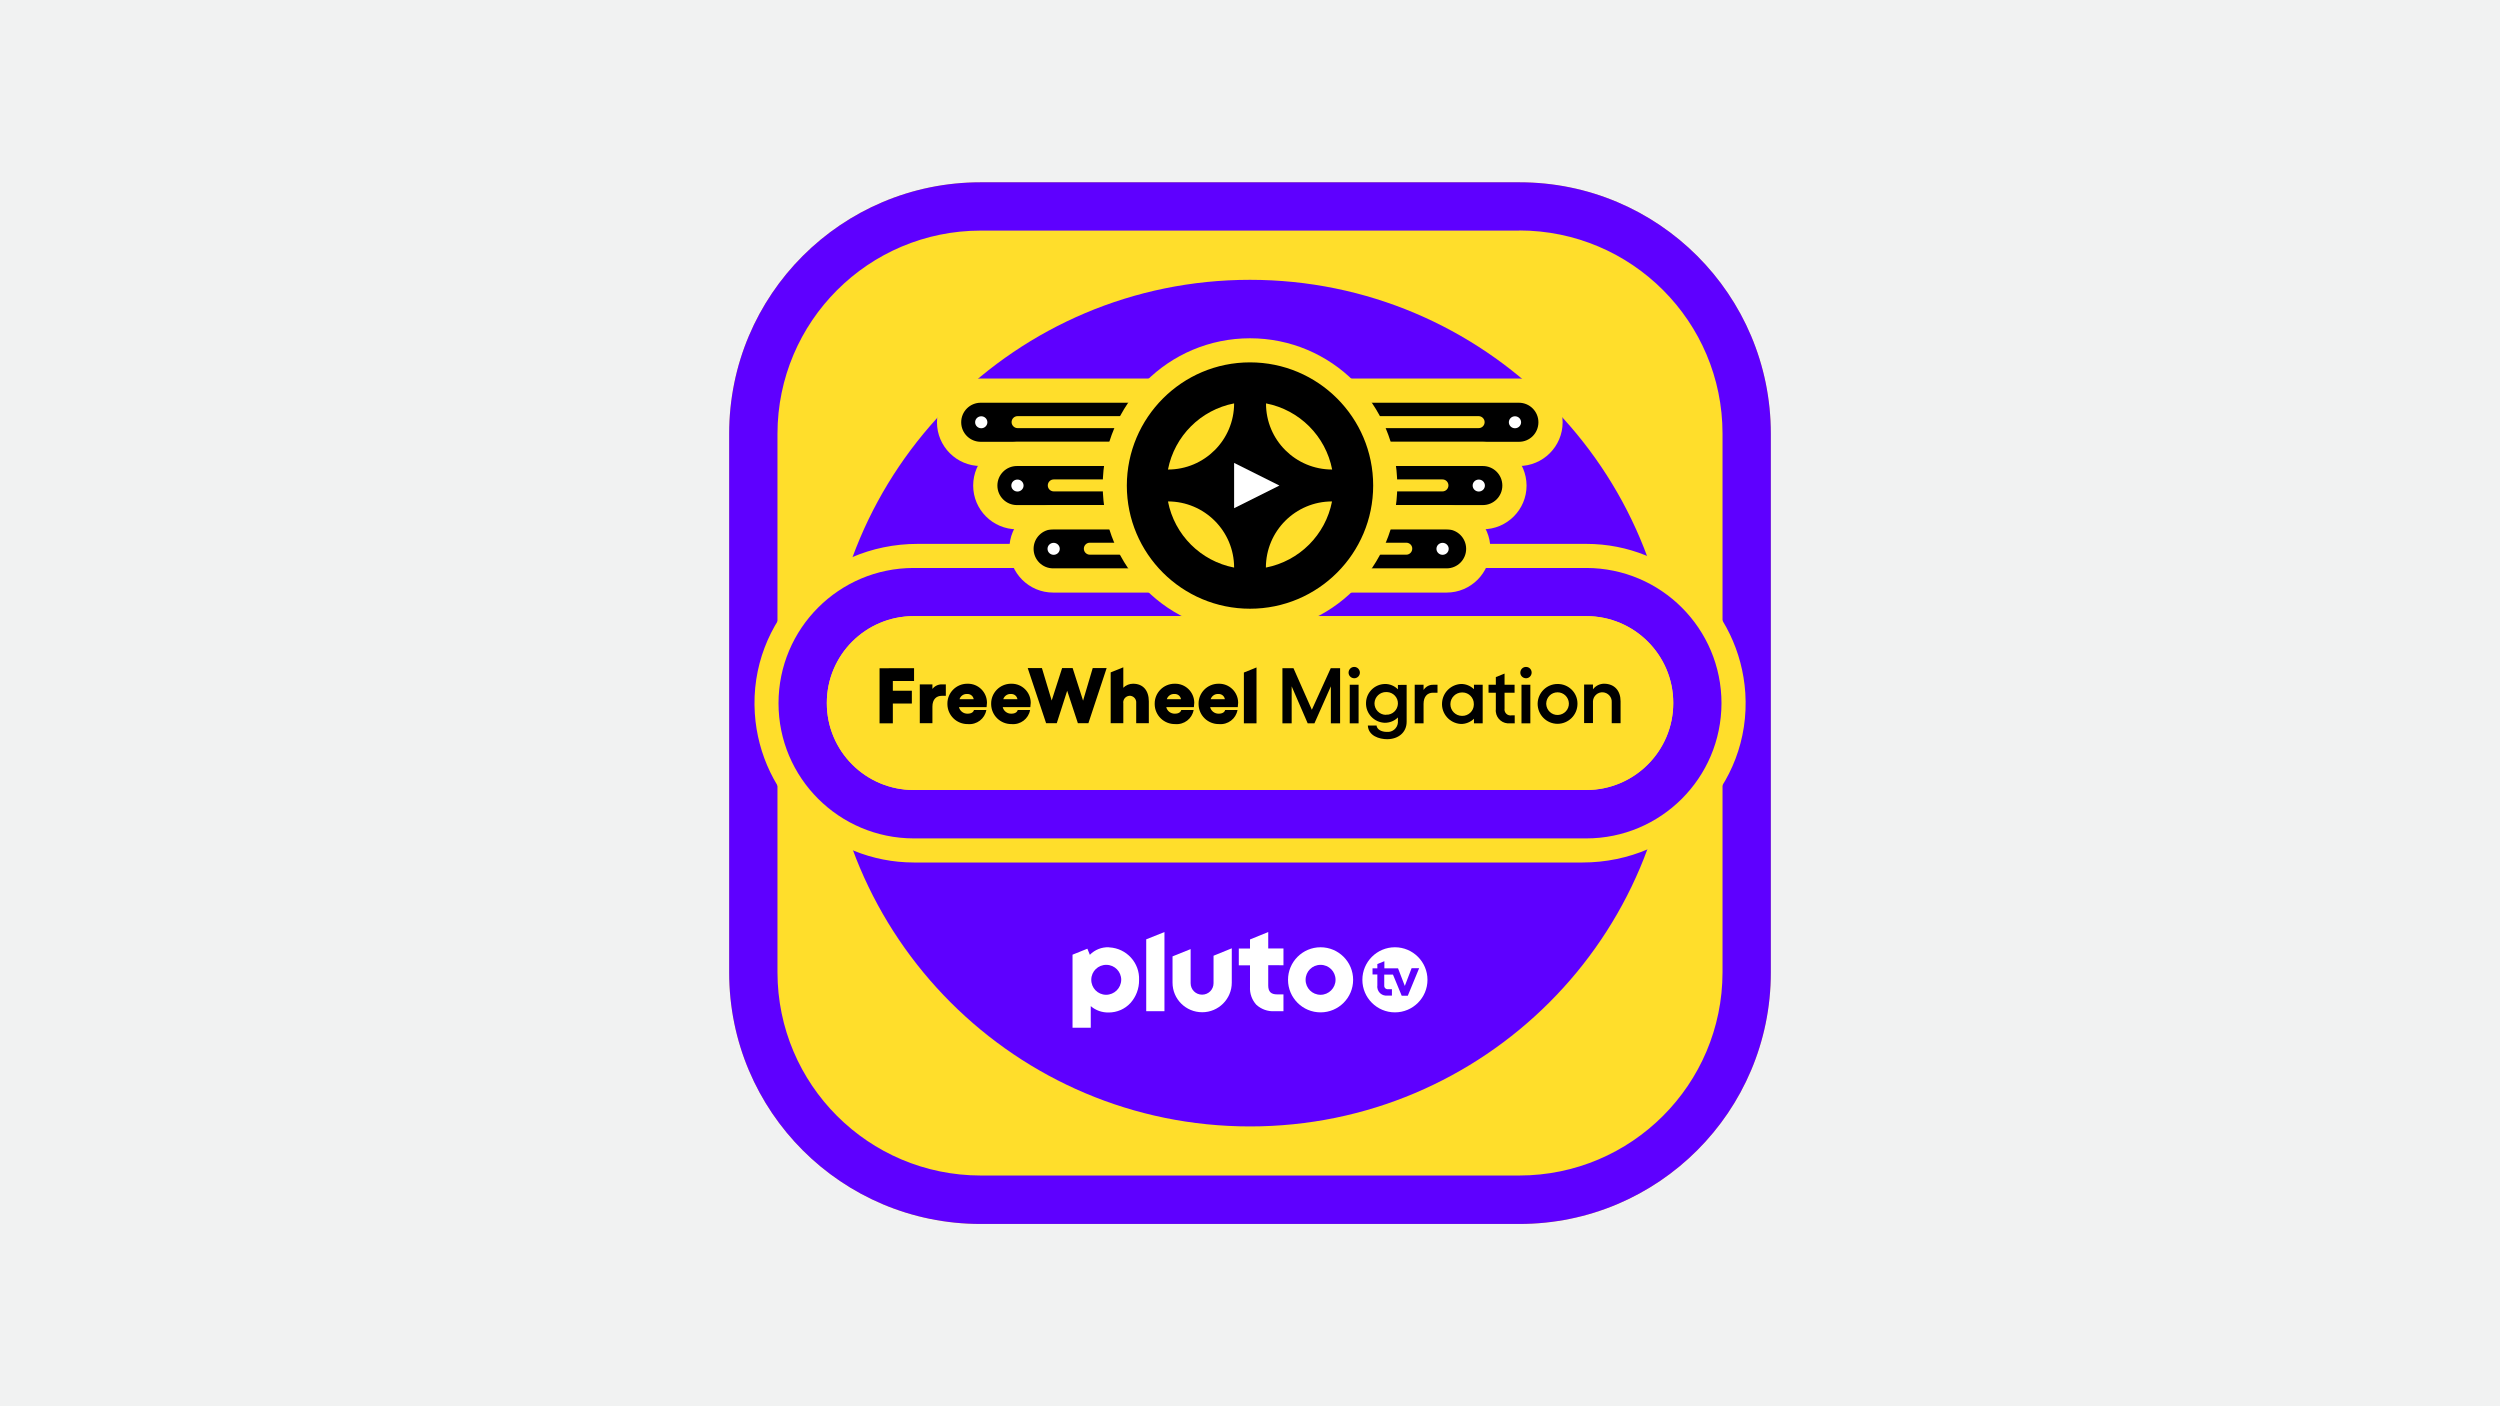 <?xml version="1.0" encoding="utf-8"?>
<!-- Generator: Adobe Illustrator 25.4.1, SVG Export Plug-In . SVG Version: 6.00 Build 0)  -->
<svg version="1.1" id="Layer_1" xmlns="http://www.w3.org/2000/svg" xmlns:xlink="http://www.w3.org/1999/xlink" x="0px" y="0px"
	 viewBox="0 0 1920 1080" style="enable-background:new 0 0 1920 1080;" xml:space="preserve">
<style type="text/css">
	.st0{fill:#F1F2F2;}
	.st1{fill:#FFDE2B;}
	.st2{fill:#5E00FF;}
	.st3{fill:#FFFFFF;}
</style>
<rect class="st0" width="1920" height="1080"/>
<g id="FreeWheel_Migration">
	<path class="st1" d="M753.1,140h413.8c106.6,0,193.1,86.4,193.1,193.1v413.8c0,106.6-86.4,193.1-193.1,193.1H753.1
		C646.4,940,560,853.6,560,746.9V333.1C560,226.4,646.4,140,753.1,140z"/>
	<path class="st2" d="M960,214.9c-179.6,0-325.1,145.6-325.1,325.1S780.4,865.1,960,865.1s325.1-145.6,325.1-325.1
		S1139.6,214.9,960,214.9C960,214.9,960,214.9,960,214.9z"/>
	<path class="st2" d="M1166.9,177c86.1,0.1,156,69.9,156,156v413.8c-0.1,86.1-69.9,155.9-156,156H753.1
		c-86.1-0.1-155.9-69.9-156-156V333.1c0.1-86.1,69.9-155.9,156-156H1166.9 M1166.9,140H753.1C646.4,140,560,226.4,560,333.1
		c0,0,0,0,0,0v413.8C560,853.6,646.4,940,753.1,940c0,0,0,0,0,0h413.8c106.6,0,193.1-86.4,193.1-193.1V333.1
		C1360,226.4,1273.6,140,1166.9,140z"/>
	<path class="st1" d="M1218.3,417.7H704.7c-71.7,0-129.6,58.7-125,130.2c4.2,64.3,57.6,114.4,122.1,114.5h513.6
		c71.7,0,129.6-58.7,125-130.2C1336.1,467.8,1282.7,417.7,1218.3,417.7z"/>
	<path class="st2" d="M1218.3,473.2c36.9,0,66.8,29.9,66.8,66.7c0,36.9-29.9,66.8-66.7,66.8c0,0-0.1,0-0.1,0H701.7
		c-36.9,0-66.8-29.9-66.7-66.8c0-36.8,29.9-66.7,66.7-66.7H1218.3 M1218.3,436.2H701.7c-57.3,0-103.8,46.5-103.8,103.9
		c0,57.3,46.5,103.7,103.8,103.8h516.5c57.3,0,103.8-46.4,103.9-103.8c0-57.3-46.4-103.8-103.8-103.9
		C1218.3,436.2,1218.3,436.2,1218.3,436.2z"/>
	<g id="Pluto_TV">
		<path class="st3" d="M1014.2,727.5c-13.8,0-25,11.2-25,25s11.2,25,25,25c13.8,0,25-11.2,25-25l0,0
			C1039.2,738.7,1028,727.5,1014.2,727.5C1014.2,727.5,1014.2,727.5,1014.2,727.5z M1014.2,764c-6.4,0-11.5-5.1-11.5-11.5
			c0-6.4,5.1-11.5,11.5-11.5c6.4,0,11.5,5.1,11.5,11.5C1025.7,758.8,1020.5,764,1014.2,764L1014.2,764z"/>
		<path class="st3" d="M985.7,741.3v-12.9h-11.7v-12.6l-14,5.7v7h-8.6v12.9h8.6v16.6c-0.3,5,1.5,10,4.9,13.7
			c3.8,3.4,8.7,5.2,13.8,4.9h7v-12.9h-4.8c-4.8,0-6.9-2.1-6.9-6.9v-15.5H985.7z"/>
		<path class="st3" d="M932,734v21.1c0,4.9-3.9,8.8-8.8,8.8c-4.9,0-8.8-3.9-8.8-8.8c0,0,0,0,0,0v-26.2l-13.9,5.6v20.2
			c0,12.6,10.2,22.7,22.8,22.7c12.5,0,22.7-10.2,22.7-22.7v-26.4L932,734z"/>
		<polygon class="st3" points="880.3,721.4 880.3,776.6 894.3,776.6 894.3,715.8 		"/>
		<path class="st3" d="M851.5,727.5c-5.4-0.2-10.7,1.9-14.5,5.8l-1.9-4.7l-11.4,4.6v56.1h14v-16.6c3.8,3.3,8.7,5,13.8,4.9
			c6.3,0,12.4-2.6,16.7-7.3c4.3-4.8,6.7-11.1,6.6-17.6c0.6-13.2-9.6-24.4-22.8-25.1C851.8,727.5,851.6,727.5,851.5,727.5z
			 M849.4,764c-6.4-0.1-11.4-5.3-11.3-11.7c0.1-6.4,5.3-11.4,11.7-11.3c6.3,0.1,11.3,5.2,11.3,11.5C861,758.9,855.8,764,849.4,764z"
			/>
		<path class="st3" d="M1071.3,727.5c-13.8,0-25,11.2-25,25c0,13.8,11.2,25,25,25c13.8,0,25-11.2,25-25l0,0
			C1096.3,738.7,1085.1,727.5,1071.3,727.5L1071.3,727.5z M1081.2,764.7h-4.7l-6.7-16.2h-6.7v8.3c-0.2,1.4,0.8,2.7,2.2,2.9
			c0.2,0,0.5,0,0.7,0h3v4.9h-3.6c-3.7,0.4-7.1-2.2-7.6-6c-0.1-0.5-0.1-1,0-1.5v-8.7h-3.7v-4.7h3.7v-3.3l5.4-2.2v5.5h10.5l5.2,13.5
			l5.2-13.6h5.8L1081.2,764.7z"/>
	</g>
	<path class="st1" d="M1218.3,473.2H701.7c-36.9,0-66.8,29.9-66.7,66.8c0,36.8,29.9,66.7,66.7,66.7h516.5
		c36.9,0,66.8-29.9,66.8-66.7C1285.1,503.2,1255.2,473.2,1218.3,473.2C1218.3,473.2,1218.3,473.2,1218.3,473.2z"/>
	<g id="Wings">
		<path d="M1166.7,299.9H753.3c-13.4,0-24.3,10.9-24.3,24.3c0,13.4,10.9,24.3,24.3,24.3h413.3c13.4,0,24.3-10.9,24.3-24.3
			C1191,310.8,1180.1,299.9,1166.7,299.9z"/>
		<path d="M1138.8,348.6H781c-13.4,0-24.3,10.9-24.3,24.3s10.9,24.3,24.3,24.3h357.8c13.4,0,24.3-10.9,24.3-24.3
			S1152.2,348.6,1138.8,348.6z"/>
		<path d="M1111,397.2H808.8c-13.4,0-24.3,10.9-24.3,24.3s10.9,24.3,24.3,24.3H1111c13.4,0,24.3-10.9,24.3-24.3
			S1124.4,397.2,1111,397.2z"/>
		<ellipse class="st3" cx="1163.5" cy="324.3" rx="4.7" ry="4.6"/>
		<ellipse class="st3" cx="1135.7" cy="372.9" rx="4.7" ry="4.6"/>
		<ellipse class="st3" cx="1107.9" cy="421.5" rx="4.7" ry="4.6"/>
		<ellipse class="st3" cx="753.6" cy="324.3" rx="4.7" ry="4.6"/>
		<ellipse class="st3" cx="781.4" cy="372.9" rx="4.7" ry="4.6"/>
		<ellipse class="st3" cx="809.2" cy="421.5" rx="4.7" ry="4.6"/>
		<path class="st1" d="M1135.6,319.6H781.5c-2.6,0-4.6,2.1-4.6,4.6s2.1,4.6,4.6,4.6h354.1c2.6,0,4.6-2.1,4.6-4.6
			S1138.1,319.6,1135.6,319.6L1135.6,319.6z"/>
		<path class="st1" d="M1107.8,368.2H809.3c-2.6,0-4.6,2.1-4.6,4.6c0,2.6,2.1,4.6,4.6,4.6h298.5c2.6,0,4.6-2.1,4.6-4.6
			C1112.4,370.3,1110.4,368.2,1107.8,368.2z"/>
		<path class="st1" d="M1080,416.8h-243c-2.6,0-4.6,2.1-4.6,4.6c0,2.6,2.1,4.6,4.6,4.6h243c2.6,0,4.6-2.1,4.6-4.6
			C1084.7,418.9,1082.6,416.8,1080,416.8z"/>
		<path class="st1" d="M1111,387.9H808.8c-18.5,0-33.6,15-33.6,33.6c0,18.5,15,33.6,33.6,33.6H1111c18.5,0,33.6-15,33.6-33.6
			C1144.6,402.9,1129.5,387.9,1111,387.9z M1111,436.5H808.8c-8.3,0-15-6.7-15-15c0-8.3,6.7-15,15-15l0,0H1111c8.3,0,15,6.7,15,15
			C1126,429.8,1119.3,436.5,1111,436.5z"/>
		<path class="st1" d="M1138.8,339.3H781c-18.5,0-33.6,15-33.6,33.6c0,18.5,15,33.6,33.6,33.6l0,0h357.8c18.5,0,33.6-15,33.6-33.6
			C1172.3,354.3,1157.3,339.3,1138.8,339.3z M1138.8,387.9H978.1v0h-36.5v0H781c-8.3,0-15-6.7-15-15s6.7-15,15-15h357.8
			c8.3,0,15,6.7,15,15C1153.8,381.2,1147.1,387.9,1138.8,387.9L1138.8,387.9L1138.8,387.9z"/>
		<path class="st1" d="M1166.6,290.7H753.2c-18.5,0-33.6,15-33.6,33.6c0,18.5,15,33.6,33.6,33.6h413.3c18.5,0,33.6-15,33.6-33.6
			C1200.1,305.7,1185.1,290.7,1166.6,290.7z M1166.6,339.3H978.1v0h-36.5v0H753.2c-8.3,0-15-6.7-15-15s6.7-15,15-15h188.4v0h36.5v0
			h188.4c8.3,0,15,6.7,15,15S1174.9,339.3,1166.6,339.3z"/>
	</g>
	<path d="M960,476.7c-57.3,0-103.8-46.5-103.8-103.8c0-57.3,46.5-103.8,103.8-103.8c57.3,0,103.8,46.5,103.8,103.8
		C1063.8,430.2,1017.3,476.6,960,476.7z"/>
	<path class="st1" d="M960,278.3c52.2,0,94.6,42.3,94.6,94.6c0,52.2-42.3,94.6-94.6,94.6c-52.2,0-94.6-42.3-94.6-94.6
		C865.5,320.7,907.8,278.3,960,278.3 M960,259.8c-62.5,0-113.1,50.6-113.1,113.1c0,62.5,50.6,113.1,113.1,113.1
		c62.5,0,113.1-50.6,113.1-113.1C1073.1,310.4,1022.5,259.8,960,259.8C960,259.8,960,259.8,960,259.8z"/>
	<path class="st1" d="M947.8,309.8c-25.7,5-45.8,25.1-50.8,50.8l0,0C925,360.6,947.8,337.9,947.8,309.8
		C947.8,309.8,947.8,309.8,947.8,309.8L947.8,309.8z"/>
	<path class="st1" d="M972.2,435.9c25.7-5,45.8-25.1,50.8-50.8h0C995,385.1,972.2,407.8,972.2,435.9
		C972.2,435.9,972.2,435.9,972.2,435.9L972.2,435.9z"/>
	<path class="st1" d="M897,385.1c5,25.7,25.1,45.8,50.8,50.8v0C947.8,407.8,925,385.1,897,385.1L897,385.1z"/>
	<path class="st1" d="M1023.1,360.6c-5-25.7-25.1-45.8-50.8-50.8v0C972.2,337.9,995,360.6,1023.1,360.6L1023.1,360.6z"/>
	<polygon class="st3" points="947.8,390.3 947.8,355.5 982.6,372.9 	"/>
	<g id="FreeWheel_Migration-2">
		<path d="M702,513.2v9.8h-16.3v7.5h14.6v9.8h-14.6v15.2h-10.2v-42.3L702,513.2z"/>
		<path d="M726.4,525.7v8.7h-3.2c-4,0-7.1,2.6-7.1,8.3v12.7h-9.7v-29.8h9.7v3.5c1.8-2.3,4.5-3.6,7.4-3.5H726.4z"/>
		<path d="M757.7,543.1h-21.2c0.7,3,3.5,5.1,6.6,5c2.9,0,4.5-1.2,4.9-2.8h9.5c-1.2,6.7-7.3,11.4-14.2,10.8
			c-8.6,0.1-15.6-6.7-15.7-15.3c0-0.1,0-0.2,0-0.3c-0.1-8.4,6.7-15.3,15.1-15.4c0.2,0,0.3,0,0.5,0c8.1-0.1,14.7,6.4,14.8,14.5
			c0,0,0,0,0,0.1C757.9,540.4,757.8,542,757.7,543.1z M747.8,537c-0.4-2.5-2.6-4.2-5.1-4c-2.6-0.2-5,1.5-5.8,4H747.8z"/>
		<path d="M791.3,543.1h-21.2c0.7,3,3.5,5.1,6.6,5c2.9,0,4.5-1.2,4.9-2.8h9.5c-1.2,6.7-7.3,11.4-14.2,10.8
			c-8.6,0.1-15.6-6.7-15.7-15.3c0-0.1,0-0.2,0-0.3c-0.1-8.4,6.7-15.3,15.1-15.4c0.2,0,0.3,0,0.5,0c8.1-0.1,14.7,6.4,14.8,14.5
			c0,0,0,0,0,0.1C791.5,540.4,791.4,542,791.3,543.1z M781.4,537c-0.4-2.5-2.6-4.2-5.1-4c-2.6-0.2-5,1.5-5.8,4H781.4z"/>
		<path d="M849.9,513.1l-14,42.3h-8.1l-8.2-24.9l-8,24.9h-8.2l-14.1-42.3h10.9l7.5,24.9l8-24.9h8.1l8,25l7.4-25H849.9z"/>
		<path d="M882.3,538.7v16.7h-9.7V540c0.3-2.7-1.6-5.2-4.3-5.6c-2.7-0.3-5.2,1.6-5.6,4.3c-0.1,0.4-0.1,0.8,0,1.2v15.5H853v-39
			l9.7-3.9v15.7c2-2,4.7-3.1,7.5-3.1C877.8,525.1,882.3,530.2,882.3,538.7z"/>
		<path d="M916.9,543.1h-21.2c0.7,3,3.5,5.1,6.6,5c2.9,0,4.5-1.2,4.9-2.8h9.5c-1.2,6.7-7.3,11.4-14.2,10.8
			c-8.6,0.1-15.6-6.7-15.7-15.3c0-0.1,0-0.2,0-0.3c-0.1-8.4,6.7-15.3,15.1-15.4c0.2,0,0.3,0,0.5,0c8.1-0.1,14.7,6.4,14.8,14.5
			c0,0,0,0,0,0.1C917.1,540.4,917,542,916.9,543.1z M907,537c-0.4-2.5-2.6-4.2-5.1-4c-2.6-0.2-5,1.5-5.8,4H907z"/>
		<path d="M950.6,543.1h-21.2c0.7,3,3.5,5.1,6.6,5c2.9,0,4.5-1.2,4.9-2.8h9.5c-1.2,6.7-7.3,11.4-14.2,10.8
			c-8.6,0.1-15.6-6.7-15.7-15.3c0-0.1,0-0.2,0-0.3c-0.1-8.4,6.7-15.3,15.1-15.4c0.2,0,0.3,0,0.5,0c8.1-0.1,14.7,6.4,14.8,14.5
			c0,0,0,0,0,0.1C950.8,540.4,950.7,542,950.6,543.1z M940.7,537c-0.4-2.5-2.6-4.2-5.1-4c-2.6-0.2-5,1.5-5.8,4H940.7z"/>
		<path d="M965,555.5h-9.7v-39l9.7-3.9V555.5z"/>
		<path d="M984.9,513.2h8.5l14.1,31.9l14.5-31.9h7.2v42.3h-7.1v-28.4l-12.6,28.4h-5.2L992,527.1v28.4h-7.1L984.9,513.2z"/>
		<path d="M1044.4,516.5c0,2.4-1.9,4.4-4.3,4.4c-2.4,0-4.4-1.9-4.4-4.3c0-2.4,1.9-4.4,4.3-4.4c0,0,0,0,0.1,0
			C1042.4,512.2,1044.3,514.1,1044.4,516.5z M1043.4,525.9v29.6h-6.8v-29.6H1043.4z"/>
		<path d="M1080.3,525.9v28.4c0,8.3-6.5,13.4-15,13.4c-5.9,0-14.4-2.5-14.8-10.5h6.7c0.3,3,3.7,4.9,7.9,4.9c4.3,0.4,8.1-2.8,8.5-7.1
			c0-0.1,0-0.3,0-0.4V551c-2.7,2.7-6.3,4.1-10.1,4.1c-8.2-0.3-14.7-7.1-14.4-15.4c0.2-7.9,6.6-14.2,14.4-14.4
			c3.8-0.1,7.4,1.4,10.1,4.1v-3.4H1080.3z M1064.6,548.9c4.8,0.2,8.8-3.6,9-8.4s-3.6-8.8-8.4-9c-0.2,0-0.4,0-0.6,0
			c-4.8-0.1-8.8,3.7-9,8.5c-0.1,4.8,3.7,8.8,8.5,9C1064.2,548.9,1064.4,548.9,1064.6,548.9L1064.6,548.9z"/>
		<path d="M1104,525.9v6.1h-3.5c-4.2,0-7.2,2.9-7.2,8.6v14.9h-6.8v-29.6h6.8v4c1.6-2.5,4.4-4.1,7.4-4H1104z"/>
		<path d="M1138.7,525.9v29.6h-6.7V552c-2.7,2.6-6.4,4.1-10.1,4c-8.5-0.5-15-7.8-14.4-16.3c0.5-7.8,6.7-13.9,14.4-14.4
			c3.8-0.1,7.4,1.4,10.1,4v-3.4L1138.7,525.9z M1131.9,540.7c0.1-4.8-3.8-8.8-8.6-8.9c-0.1,0-0.3,0-0.4,0c-4.9,0-9,4-9,9s4,9,9,9
			c4.8,0.1,8.9-3.7,9-8.5C1131.9,541,1131.9,540.8,1131.9,540.7z"/>
		<path d="M1155.5,532v12.2c-0.4,2.5,1.4,4.9,3.9,5.2c0.5,0.1,0.9,0.1,1.4,0h2.5v6.1h-3.6c-5.4,0.6-10.3-3.3-10.9-8.7
			c-0.1-0.7-0.1-1.4,0-2.1V532h-5.6v-6.1h5.6V520l6.7-2.7v8.6h7.7v6.1L1155.5,532z"/>
		<path d="M1176.3,516.5c0,2.4-1.9,4.4-4.3,4.4c-2.4,0-4.4-1.9-4.4-4.3c0-2.4,1.9-4.4,4.3-4.4c0,0,0,0,0.1,0
			C1174.4,512.2,1176.3,514.1,1176.3,516.5z M1175.3,525.9v29.6h-6.8v-29.6H1175.3z"/>
		<path d="M1211.5,540.7c-0.1,8.5-7,15.2-15.4,15.2c-8.5-0.1-15.2-7-15.2-15.4c0.1-8.4,6.9-15.2,15.3-15.2
			c8.3-0.1,15.2,6.5,15.3,14.8C1211.5,540.3,1211.5,540.5,1211.5,540.7z M1187.5,540.7c0.2,4.8,4.2,8.6,9,8.4s8.6-4.2,8.4-9
			c-0.2-4.7-4-8.4-8.7-8.4c-4.8,0-8.6,3.8-8.7,8.6C1187.5,540.4,1187.5,540.6,1187.5,540.7z"/>
		<path d="M1244.6,538.6v16.8h-6.8v-16c0.3-4-2.8-7.4-6.7-7.7c-4-0.3-7.4,2.8-7.7,6.7c0,0.3,0,0.6,0,0.9v16h-6.8v-29.6h6.8v3.7
			c2.1-2.8,5.4-4.4,8.9-4.3C1239.9,525.3,1244.6,530.4,1244.6,538.6z"/>
	</g>
</g>
</svg>
